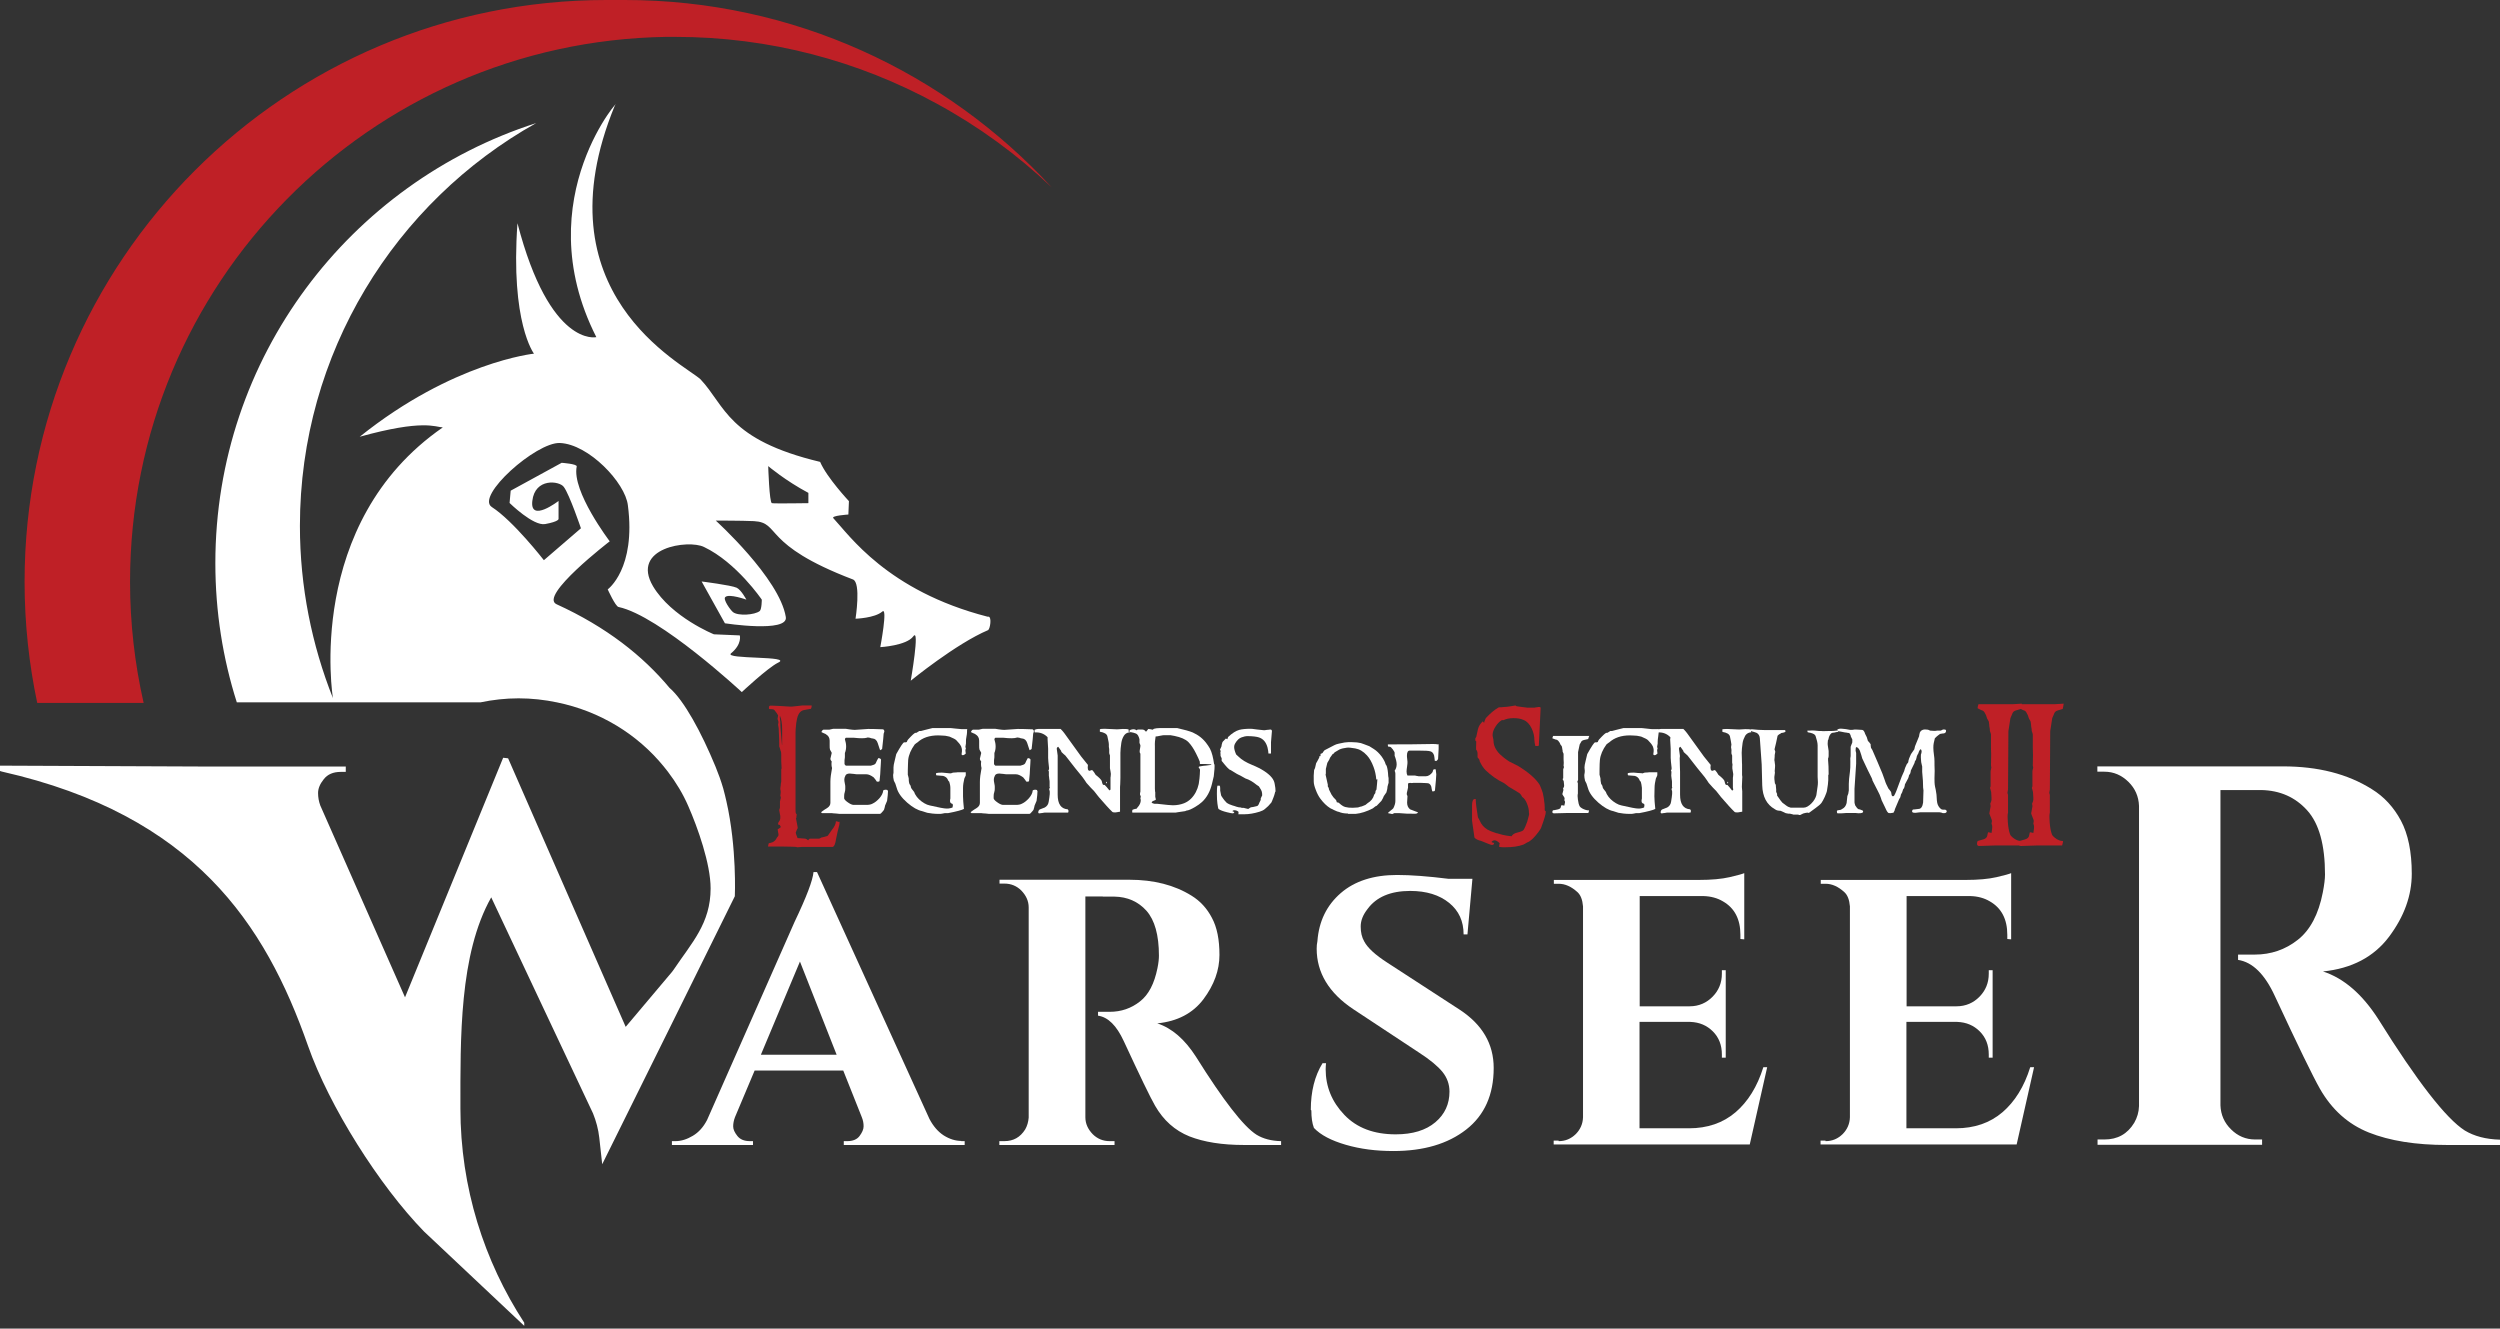 <?xml version="1.0" encoding="UTF-8"?> <svg xmlns="http://www.w3.org/2000/svg" width="350" height="186" viewBox="0 0 350 186" fill="none"><rect x="0" y="0" width="350" height="186" fill="#333333" stroke="none"/><g clip-path="url(#clip0_8_91)"><path d="M138.264 86.338C124.191 82.717 118.85 74.859 116.667 72.547C116.307 72.188 118.772 72.034 118.772 72.034L118.85 70.159C118.85 70.159 115.742 66.846 114.818 64.664C101.823 61.556 101.541 56.78 98.074 53.107C95.763 50.95 75.244 41.114 86.081 14.766C87.802 12.609 73.523 27.555 83.487 47.201C83.487 47.201 76.99 48.716 72.445 31.253C71.443 45.198 74.756 49.512 74.756 49.512C74.756 49.512 63.431 50.668 50.359 61.145C59.245 58.68 60.914 59.784 61.993 59.836C42.578 73.267 46.61 97.74 46.61 97.74C43.657 90.293 41.988 82.152 41.988 73.626C41.988 49.435 55.342 28.274 75.064 17.232C48.998 25.604 30.149 50.026 30.149 78.839C30.149 85.645 31.202 92.193 33.154 98.331H67.257C68.978 97.971 70.776 97.766 72.599 97.766C74.422 97.766 76.246 97.971 77.966 98.331C84.001 99.563 89.24 102.799 92.912 107.293C93.118 107.55 93.323 107.807 93.503 108.038C94.633 109.527 95.609 111.12 96.353 112.84C97.663 115.819 99.486 120.93 99.486 124.371C99.486 129.276 96.867 131.947 94.299 135.773C94.222 135.876 94.145 135.978 94.068 136.081L87.596 143.76L71.135 106.163L70.442 106.086L56.703 139.625L44.838 112.763C44.633 112.198 44.53 111.633 44.53 111.017C44.53 110.401 44.787 109.759 45.326 109.091C45.865 108.398 46.661 108.064 47.714 108.064H48.408V107.319H29.738L0 107.191V107.935C0 107.935 0.18 108.012 0.334 108.038C27.119 114.124 37.134 129.327 43.118 146.405C46.071 154.854 53.107 165.999 59.373 172.419L73.395 185.619V185.182C67.771 176.554 64.458 166.256 64.458 155.187C64.458 145.378 64.278 133.59 68.772 125.629L76.04 141.063L83.025 155.881C83.462 156.959 83.77 158.115 83.898 159.271L84.309 162.994L93.683 144.068L102.876 125.475C102.876 125.475 103.184 118.721 101.695 112.173C101.567 111.582 101.412 110.991 101.258 110.401C100.95 109.348 100.591 108.346 100.18 107.345C98.202 102.542 95.763 98.048 93.734 96.302C90.01 91.834 84.9 87.776 77.915 84.592C75.398 83.436 85.362 75.783 85.362 75.783C85.362 75.783 80.02 68.772 80.74 65.306C80.817 64.946 78.634 64.792 78.634 64.792L71.495 68.695L71.341 70.416C71.341 70.416 74.653 73.677 76.323 73.369C78.274 73.01 78.197 72.65 78.197 72.65V70.133C78.197 70.133 74.165 73.241 74.525 70.133C74.884 66.872 78.351 67.309 78.942 68.182C79.738 69.26 81.33 73.96 81.33 73.96L76.143 78.428C76.143 78.428 71.88 72.933 68.85 70.981C66.538 69.466 75.064 61.89 78.377 62.019C82.409 62.173 87.545 67.591 87.904 70.75C89.06 79.635 85.08 82.512 85.08 82.512C85.08 82.512 86.158 84.9 86.595 84.977C92.373 86.21 103.852 96.893 103.852 96.893C103.852 96.893 107.473 93.503 108.911 92.784C111.145 91.782 101.335 92.347 102.337 91.474C103.929 90.164 103.57 88.957 103.57 88.957L99.949 88.803C99.949 88.803 94.016 86.415 91.423 82.075C88.238 76.656 96.405 75.501 98.562 76.579C103.107 78.737 106.651 83.95 106.651 83.95C106.651 83.95 106.651 85.259 106.369 85.542C105.65 86.107 103.338 86.261 102.619 85.696C102.26 85.413 101.181 83.898 101.541 83.59C102.054 83.076 104.494 83.95 104.494 83.95C104.494 83.95 103.775 82.589 103.133 82.28C102.337 81.921 98.228 81.407 98.228 81.407L101.489 87.263C101.489 87.263 110.375 88.624 110.015 86.389C109.142 80.971 100.205 72.881 100.205 72.881C100.205 72.881 103.878 72.881 105.547 72.958C109.373 73.164 106.549 76.22 119.414 81.125C120.57 81.561 119.774 86.62 119.774 86.62C119.774 86.62 122.445 86.543 123.523 85.619C124.319 84.9 123.241 90.601 123.241 90.601C123.241 90.601 126.913 90.395 127.863 89.086C128.814 87.776 127.504 95.3 127.504 95.3C127.504 95.3 133.847 90.113 138.341 88.213C138.624 88.007 138.855 86.415 138.418 86.338H138.29H138.264ZM113.2 70.442C113.2 70.442 108.372 70.519 108.064 70.442C107.704 70.365 107.55 65.254 107.55 65.254C107.55 65.254 109.938 67.283 113.174 69.004V70.442H113.2Z" fill="white"></path><path d="M134.566 159.759H135.054V160.298H118.13V159.759H118.618C119.389 159.759 119.979 159.527 120.339 159.04C120.698 158.552 120.904 158.115 120.904 157.678C120.904 157.242 120.827 156.831 120.647 156.394L118.053 149.872H105.65L102.902 156.394C102.722 156.857 102.645 157.293 102.645 157.704C102.645 158.115 102.85 158.552 103.236 159.04C103.621 159.527 104.212 159.759 104.982 159.759H105.419V160.298H94.068V159.759H94.556C95.377 159.759 96.174 159.502 96.995 159.014C97.817 158.526 98.485 157.781 98.998 156.78L111.248 129.045C112.917 125.552 113.79 123.241 113.893 122.085H114.381L130.123 156.651C130.663 157.678 131.33 158.449 132.126 158.963C132.948 159.476 133.77 159.733 134.617 159.733H134.566V159.759ZM106.523 147.663H117.129L111.993 134.617L106.523 147.663Z" fill="white"></path><path d="M154.391 125.501H151.952V156.42C151.952 157.345 152.337 158.115 152.979 158.783C153.621 159.425 154.417 159.759 155.342 159.759H156.035V160.298H139.908V159.759H140.601C141.885 159.759 142.835 159.219 143.529 158.115C143.811 157.627 143.965 157.062 144.016 156.472V127.042C144.016 126.117 143.631 125.347 142.989 124.679C142.347 124.037 141.551 123.703 140.627 123.703H139.933V123.164H158.115C161.531 123.164 164.433 123.909 166.821 125.398C168.028 126.143 168.978 127.17 169.671 128.505C170.39 129.841 170.724 131.561 170.724 133.693C170.724 135.824 169.98 137.879 168.49 139.882C167.001 141.859 164.843 142.989 162.019 143.272C164.073 143.939 165.871 145.506 167.437 147.946C171.264 154.058 174.088 157.704 175.912 158.86C176.836 159.425 177.992 159.733 179.353 159.759V160.298H174.165C171.084 160.298 168.541 159.887 166.513 159.091C164.484 158.269 162.892 156.857 161.71 154.802C161.043 153.647 159.579 150.616 157.319 145.737C156.317 143.58 155.136 142.399 153.724 142.193V141.654H155.367C156.959 141.654 158.372 141.166 159.579 140.216C160.812 139.266 161.608 137.699 162.044 135.542C162.198 134.797 162.25 134.206 162.25 133.796C162.25 130.894 161.659 128.814 160.503 127.504C159.348 126.22 157.833 125.552 156.009 125.526H154.391V125.501Z" fill="white"></path><path d="M183.513 155.367C183.513 152.825 184.052 150.642 185.157 148.844H185.645C185.619 149.127 185.593 149.409 185.593 149.692C185.593 152.131 186.466 154.263 188.213 156.086C189.959 157.91 192.347 158.808 195.403 158.808C197.766 158.808 199.615 158.243 200.95 157.114C202.286 155.984 202.928 154.545 202.928 152.825C202.928 151.798 202.594 150.873 201.952 150.077C201.31 149.281 200.205 148.356 198.69 147.381L189.471 141.294C186.03 139.009 184.335 136.158 184.335 132.82C184.335 132.46 184.361 132.126 184.438 131.767C184.643 128.968 185.747 126.733 187.699 125.039C189.651 123.344 192.296 122.496 195.583 122.496C197.535 122.496 199.923 122.676 202.799 123.035H206.138L205.444 130.817H204.905C204.905 128.968 204.237 127.504 202.876 126.4C201.515 125.295 199.692 124.73 197.432 124.73C194.684 124.73 192.681 125.578 191.448 127.273C190.806 128.095 190.498 128.891 190.498 129.712C190.498 130.534 190.652 131.202 190.986 131.793C191.474 132.717 192.553 133.693 194.222 134.771L204.34 141.346C207.524 143.426 209.117 146.148 209.117 149.512C209.117 153.261 207.833 156.138 205.264 158.141C202.696 160.144 199.307 161.145 195.069 161.145C192.655 161.145 190.447 160.863 188.418 160.272C186.389 159.682 184.9 158.911 183.95 157.91C183.693 157.242 183.59 156.42 183.59 155.47L183.513 155.367Z" fill="white"></path><path d="M218.233 159.759C219.158 159.759 219.928 159.425 220.596 158.783C221.238 158.141 221.597 157.345 221.623 156.42V126.888C221.546 125.963 221.289 125.295 220.827 124.884C219.979 124.114 219.106 123.729 218.233 123.729H217.54V123.19H237.853C239.574 123.19 241.012 123.061 242.142 122.804C243.272 122.548 243.965 122.342 244.196 122.239V131.51L243.657 131.459V130.868C243.657 128.685 242.835 127.119 241.217 126.194C240.447 125.732 239.522 125.475 238.469 125.449H229.558V140.883H236.543C237.853 140.883 238.932 140.395 239.779 139.522C240.627 138.649 241.063 137.596 241.063 136.312V135.824H241.603V148.074H241.063V147.637C241.063 146.328 240.652 145.249 239.805 144.402C238.957 143.554 237.93 143.118 236.646 143.066H229.533V157.961H236.466C239.034 157.961 241.217 157.216 242.964 155.727C244.71 154.237 246.02 152.131 246.867 149.409H247.406L244.967 160.221H217.514V159.682H218.208V159.759H218.233Z" fill="white"></path><path d="M255.598 159.759C256.523 159.759 257.293 159.425 257.961 158.783C258.603 158.141 258.962 157.345 258.988 156.42V126.888C258.911 125.963 258.654 125.295 258.192 124.884C257.345 124.114 256.471 123.729 255.598 123.729H254.905V123.19H275.218C276.939 123.19 278.377 123.061 279.507 122.804C280.637 122.548 281.33 122.342 281.561 122.239V131.51L281.022 131.459V130.868C281.022 128.685 280.2 127.119 278.582 126.194C277.812 125.732 276.888 125.475 275.835 125.449H266.923V140.883H273.909C275.218 140.883 276.297 140.395 277.144 139.522C277.992 138.649 278.428 137.596 278.428 136.312V135.824H278.968V148.074H278.428V147.637C278.428 146.328 278.017 145.249 277.17 144.402C276.323 143.554 275.295 143.118 274.011 143.066H266.898V157.961H273.832C276.4 157.961 278.582 157.216 280.329 155.727C282.075 154.237 283.385 152.131 284.232 149.409H284.771L282.332 160.221H254.879V159.682H255.573V159.759H255.598Z" fill="white"></path><path d="M314.355 110.606H310.863V154.751C310.914 156.061 311.402 157.191 312.352 158.115C313.277 159.04 314.407 159.527 315.717 159.527H316.692V160.272H293.657V159.527H294.633C296.456 159.527 297.843 158.757 298.793 157.191C299.204 156.472 299.435 155.701 299.461 154.854V112.815C299.409 111.505 298.921 110.375 297.971 109.45C297.021 108.526 295.917 108.038 294.607 108.038H293.631V107.293H319.62C324.525 107.293 328.659 108.346 332.049 110.478C333.77 111.531 335.131 113.02 336.133 114.895C337.134 116.769 337.648 119.26 337.648 122.316C337.648 125.372 336.595 128.3 334.463 131.15C332.332 133.975 329.25 135.593 325.218 136.004C328.146 136.954 330.714 139.188 332.948 142.655C338.392 151.387 342.45 156.6 345.069 158.269C346.379 159.065 348.023 159.502 350 159.553V160.298H342.578C338.187 160.298 334.54 159.707 331.638 158.552C328.737 157.396 326.451 155.342 324.782 152.414C323.832 150.745 321.726 146.43 318.49 139.471C317.078 136.389 315.357 134.694 313.328 134.386V133.642H315.665C317.925 133.642 319.954 132.948 321.674 131.587C323.421 130.226 324.602 127.992 325.193 124.936C325.398 123.883 325.501 123.035 325.501 122.445C325.501 118.31 324.679 115.306 323.01 113.457C321.341 111.608 319.209 110.657 316.564 110.606H314.304H314.355Z" fill="white"></path><path d="M117.54 114.972C117.54 115.177 117.54 115.434 117.437 115.742C117.334 116.102 117.206 116.667 117.052 117.437C116.949 118.182 116.769 118.541 116.564 118.567H115.768C115.408 118.567 115.074 118.567 114.792 118.567C114.124 118.567 113.585 118.567 113.2 118.567C112.815 118.567 112.635 118.567 112.712 118.567C112.404 118.567 112.044 118.567 111.608 118.618C111.608 118.618 111.531 118.618 111.479 118.567C111.351 118.567 110.734 118.516 109.605 118.516H107.91C107.91 118.516 107.833 118.516 107.73 118.516C107.627 118.516 107.576 118.516 107.524 118.516C107.524 118.413 107.576 118.259 107.627 118.053C107.756 118.053 107.961 117.976 108.192 117.899C108.449 117.771 108.629 117.565 108.757 117.283C108.834 117.206 108.911 117.103 108.988 116.949C108.988 116.846 108.988 116.718 108.937 116.513C108.885 116.307 108.885 116.179 108.885 116.076C108.937 116.076 109.091 115.999 109.322 115.794C109.322 115.794 109.271 115.665 109.168 115.485C109.168 115.485 109.117 115.485 109.014 115.485C108.885 115.383 108.911 115.203 109.091 114.972C109.194 114.843 109.245 114.664 109.245 114.432C109.245 114.304 109.245 114.099 109.168 113.867C109.117 113.636 109.091 113.457 109.091 113.405C109.091 113.405 109.091 113.328 109.142 113.251C109.142 113.174 109.194 113.123 109.194 113.097V112.224C109.194 112.224 109.194 112.121 109.245 112.018C109.245 111.89 109.296 111.787 109.322 111.736C109.322 111.736 109.322 111.582 109.245 111.376C109.245 111.376 109.245 111.274 109.296 110.991C109.296 110.94 109.296 110.837 109.296 110.76C109.296 110.632 109.245 110.555 109.245 110.503C109.245 110.426 109.245 110.247 109.296 109.99C109.296 109.707 109.348 109.527 109.373 109.45C109.373 109.348 109.373 109.168 109.373 108.963C109.373 108.757 109.373 108.629 109.373 108.629V107.73C109.373 107.73 109.373 107.653 109.425 107.576L109.373 106.574V105.932C109.373 105.932 109.373 105.778 109.373 105.675C109.373 105.496 109.373 105.29 109.271 105.059C109.219 104.879 109.168 104.674 109.091 104.494V103.98C109.091 103.98 109.091 103.313 109.014 101.952C109.014 101.849 108.963 101.695 108.937 101.489C108.937 101.489 108.937 101.361 108.988 101.104C108.988 101.053 108.988 101.002 108.937 100.899C108.937 100.796 108.885 100.719 108.86 100.693C108.86 100.693 108.86 100.539 108.937 100.154C108.834 99.949 108.654 99.692 108.398 99.384C108.321 99.332 108.192 99.281 108.038 99.281C107.833 99.281 107.704 99.281 107.653 99.23C107.653 99.178 107.653 99.101 107.653 98.999C107.653 98.896 107.73 98.819 107.781 98.793C108.038 98.793 108.166 98.793 108.166 98.793C108.68 98.793 109.476 98.87 110.555 98.921C110.812 98.921 110.94 98.921 110.889 98.921C111.864 98.819 112.352 98.767 112.301 98.767H113.636C113.636 98.767 113.636 99.05 113.534 99.23C113.328 99.281 112.994 99.332 112.558 99.409C112.147 99.486 111.839 99.795 111.659 100.334C111.608 100.488 111.556 100.77 111.479 101.207C111.402 101.823 111.376 102.26 111.376 102.491V113.277C111.376 113.688 111.376 113.919 111.531 113.97C111.531 113.97 111.531 114.15 111.479 114.535H111.428C111.582 115.357 111.685 115.819 111.685 115.922C111.608 116.05 111.505 116.256 111.402 116.564C111.402 116.641 111.479 116.898 111.659 117.334C111.89 117.334 112.275 117.386 112.738 117.411C112.815 117.411 112.969 117.488 113.148 117.643C113.148 117.591 113.251 117.514 113.354 117.411C113.508 117.411 113.739 117.411 113.996 117.411C114.304 117.411 114.51 117.411 114.664 117.411C114.664 117.411 114.741 117.411 114.843 117.334C114.92 117.283 114.997 117.257 115.049 117.232C115.229 117.232 115.46 117.129 115.794 117.052C115.871 117.052 115.973 116.898 116.127 116.667L116.487 116.153C116.846 115.716 117.026 115.306 117.026 114.972C117.155 114.972 117.334 115.049 117.54 115.1H117.591L117.54 114.972ZM109.502 104.263V102.106C109.502 101.31 109.399 100.668 109.194 100.205C109.194 100.282 109.142 100.411 109.194 100.616L109.245 101.053C109.245 101.823 109.348 102.902 109.476 104.289L109.502 104.263Z" fill="#BF2026"></path><path d="M124.319 110.76C124.319 111.068 124.268 111.531 124.191 112.121C124.114 112.275 124.037 112.506 123.909 112.789C123.909 112.917 123.832 113.097 123.78 113.303C123.78 113.38 123.677 113.482 123.549 113.636C123.395 113.842 123.267 113.945 123.164 113.945H120.776C120.776 113.945 120.442 113.945 119.928 113.945C119.414 113.945 119.132 113.945 119.081 113.945H117.643C117.643 113.945 117.411 113.945 117.078 113.893C116.744 113.893 116.538 113.842 116.487 113.842H115.074L114.946 113.713C114.946 113.713 115.28 113.431 115.768 113.148C116.102 112.943 116.256 112.686 116.256 112.404V109.45C116.256 108.963 116.333 108.321 116.487 107.524C116.41 107.268 116.384 106.959 116.436 106.6C116.333 106.497 116.256 106.369 116.256 106.215C116.256 106.215 116.307 105.958 116.436 105.444C116.436 105.393 116.436 105.316 116.333 105.187C116.256 105.033 116.204 104.956 116.204 104.956C116.153 104.828 116.153 104.623 116.153 104.34V103.698C116.153 103.493 116.102 103.313 116.025 103.184C115.922 103.005 115.768 102.876 115.562 102.748C115.383 102.671 115.177 102.594 114.997 102.491C115.074 102.286 115.177 102.183 115.28 102.157C115.485 102.157 115.742 102.157 116.102 102.157C116.487 102.054 116.692 102.029 116.667 102.029H118.31C118.31 102.029 118.516 102.029 118.875 102.106C119.235 102.157 119.492 102.183 119.671 102.183C119.748 102.183 120.365 102.132 121.546 102.054C121.803 102.054 122.522 102.054 123.652 102.106C123.754 102.183 123.806 102.26 123.806 102.363C123.806 102.414 123.806 102.491 123.754 102.594C123.703 102.696 123.703 102.774 123.703 102.825C123.703 103.03 123.626 103.698 123.498 104.854C123.498 104.854 123.395 104.956 123.215 105.033C123.215 104.982 123.061 104.648 122.881 104.032C122.753 103.647 122.522 103.416 122.188 103.39C122.06 103.39 121.905 103.338 121.777 103.287C121.572 103.236 121.443 103.236 121.341 103.287C121.058 103.364 120.467 103.39 119.569 103.287C119.055 103.287 118.695 103.287 118.439 103.287C118.362 103.287 118.31 103.39 118.285 103.493C118.516 104.212 118.516 104.854 118.285 105.419C118.285 105.419 118.285 105.547 118.285 105.881C118.285 105.958 118.285 106.138 118.233 106.42C118.233 106.651 118.233 106.831 118.233 106.959C118.233 107.011 118.31 107.114 118.413 107.191H121.931C121.931 107.191 122.162 107.114 122.265 107.088C122.445 107.036 122.573 106.934 122.625 106.805C122.676 106.651 122.804 106.42 122.958 106.138C123.164 106.138 123.292 106.215 123.344 106.343C123.344 106.703 123.292 107.139 123.267 107.704C123.267 108.064 123.215 108.603 123.138 109.322C123.138 109.425 122.984 109.45 122.753 109.425C122.676 109.271 122.522 109.091 122.316 108.834C121.931 108.552 121.597 108.398 121.289 108.398H120.005C120.005 108.398 119.774 108.398 119.517 108.346C119.286 108.346 119.106 108.295 118.978 108.295C118.644 108.295 118.439 108.398 118.362 108.577C118.259 108.783 118.207 108.963 118.207 109.091C118.207 109.219 118.207 109.425 118.285 109.733C118.362 110.041 118.336 110.272 118.336 110.452C118.336 110.529 118.336 110.709 118.259 110.94C118.182 111.171 118.182 111.376 118.182 111.505C118.182 111.608 118.182 111.71 118.182 111.787C118.233 111.941 118.387 112.121 118.695 112.327C118.978 112.532 119.235 112.661 119.466 112.686C119.466 112.686 119.517 112.686 119.569 112.686C119.62 112.686 119.697 112.686 119.748 112.686H121.289C121.649 112.686 121.931 112.635 122.162 112.506C122.496 112.352 122.804 112.096 123.112 111.762C123.446 111.376 123.626 111.017 123.652 110.657C123.806 110.555 124.011 110.529 124.268 110.606V110.709L124.319 110.76Z" fill="white"></path><path d="M135.388 102.183V102.363C135.388 102.363 135.388 102.748 135.311 103.082C135.234 103.415 135.234 103.672 135.234 103.852V104.083C135.234 104.083 135.182 104.34 135.157 104.545C135.208 104.802 135.234 104.879 135.234 104.828C135.234 104.828 135.182 104.905 135.157 104.956C135.157 105.008 135.157 105.187 135.208 105.496C135.054 105.65 134.9 105.727 134.797 105.727C134.746 105.727 134.694 105.727 134.617 105.624C134.669 105.265 134.694 105.033 134.669 104.931C134.669 104.828 134.617 104.7 134.566 104.52C134.438 104.237 134.207 103.955 133.873 103.621C133.744 103.493 133.436 103.338 132.948 103.133C132.897 103.133 132.691 103.056 132.332 103.005C132.101 103.005 131.767 102.953 131.356 102.953C130.123 102.953 129.147 103.287 128.454 103.929C128.377 103.98 128.249 104.058 128.069 104.212C127.53 104.956 127.221 105.675 127.144 106.394C127.144 106.703 127.093 107.191 127.093 107.858V108.475C127.093 108.475 127.144 108.603 127.221 108.962C127.221 109.168 127.221 109.425 127.324 109.759C127.324 109.759 127.427 109.887 127.504 110.041C127.504 110.118 127.504 110.221 127.581 110.349C127.658 110.478 127.812 110.657 127.992 110.889C127.992 110.966 128.069 111.068 128.12 111.197C128.403 111.71 128.839 112.121 129.404 112.455C129.661 112.609 129.918 112.712 130.175 112.763C131.407 113.046 132.178 113.2 132.537 113.2C132.691 113.2 132.845 113.2 133.025 113.148C133.102 113.148 133.205 113.097 133.359 113.046L133.41 112.686C133.41 112.686 133.359 112.532 133.282 112.506C133.179 112.506 133.102 112.429 133.051 112.352C133 112.25 132.974 112.07 133.051 111.787V110.298C133.051 109.938 132.948 109.656 132.897 109.45C132.897 109.45 132.82 109.348 132.743 109.271C132.64 108.937 132.409 108.731 132.049 108.629C131.895 108.629 131.613 108.577 131.125 108.552C131.125 108.552 131.074 108.552 131.048 108.475V108.243C131.202 108.192 131.459 108.166 131.818 108.166C131.818 108.166 132.049 108.166 132.46 108.218C132.871 108.269 133.077 108.269 133.102 108.269C133.128 108.269 133.179 108.269 133.256 108.218C133.333 108.218 133.385 108.166 133.436 108.166C133.821 108.166 134.027 108.115 134.078 108.115C134.951 108.115 135.336 108.115 135.208 108.115V108.526C135.208 108.526 135.208 108.603 135.131 108.731C135.054 108.86 135.028 108.962 135.003 109.014C134.9 109.45 134.823 109.887 134.823 110.324C134.823 110.889 134.823 111.274 134.823 111.479C134.823 111.916 134.874 112.506 134.951 113.251C134.669 113.405 133.924 113.611 132.717 113.842H132.255C131.972 113.893 131.767 113.945 131.664 113.945C131.664 113.945 131.587 113.945 131.536 113.945C131.484 113.945 131.433 113.945 131.407 113.945C130.765 113.945 130.226 113.867 129.815 113.79C129.661 113.739 129.404 113.662 129.096 113.559C128.48 113.431 127.786 113.046 127.016 112.378C126.22 111.685 125.732 110.991 125.552 110.349C125.501 110.195 125.424 109.99 125.347 109.707C125.295 109.605 125.244 109.476 125.141 109.296C125.064 108.988 125.039 108.731 125.039 108.526C125.039 108.526 125.039 108.423 125.09 108.192C125.09 107.987 125.09 107.833 125.09 107.756C125.09 107.653 125.09 107.55 125.09 107.447C125.09 107.242 125.141 106.934 125.244 106.549C125.372 106.061 125.449 105.727 125.475 105.573C126.091 104.468 126.451 103.929 126.579 103.929H126.631C126.631 103.929 126.631 103.929 126.708 103.929C126.811 103.929 126.888 103.929 126.965 103.852C126.965 103.775 127.042 103.672 127.119 103.544C127.709 102.902 128.043 102.594 128.172 102.594H128.3C128.3 102.594 128.403 102.542 128.505 102.465C128.608 102.388 128.685 102.337 128.711 102.337C128.711 102.337 128.762 102.337 128.814 102.337C128.865 102.337 128.891 102.337 128.916 102.337C128.942 102.337 129.225 102.26 129.738 102.131C130.252 102.003 130.534 101.926 130.56 101.926H132.948C132.948 101.926 133.256 101.926 133.796 102.003C134.335 102.054 134.617 102.08 134.643 102.08H135.414V102.131L135.388 102.183Z" fill="white"></path><path d="M145.249 110.76C145.249 111.068 145.198 111.531 145.121 112.121C145.044 112.275 144.967 112.506 144.838 112.789C144.838 112.917 144.761 113.097 144.71 113.303C144.71 113.38 144.607 113.482 144.479 113.636C144.325 113.842 144.196 113.945 144.094 113.945H141.705C141.705 113.945 141.371 113.945 140.858 113.945C140.344 113.945 140.062 113.945 140.01 113.945H138.572C138.572 113.945 138.341 113.945 138.007 113.893C137.673 113.893 137.468 113.842 137.417 113.842H136.004L135.876 113.713C135.876 113.713 136.21 113.431 136.698 113.148C137.031 112.943 137.185 112.686 137.185 112.404V109.45C137.185 108.963 137.262 108.321 137.417 107.524C137.34 107.268 137.314 106.959 137.365 106.6C137.262 106.497 137.185 106.369 137.185 106.215C137.185 106.215 137.237 105.958 137.365 105.444C137.365 105.393 137.365 105.316 137.262 105.187C137.185 105.033 137.134 104.956 137.134 104.956C137.083 104.828 137.083 104.623 137.083 104.34V103.698C137.083 103.493 137.031 103.313 136.954 103.184C136.852 103.005 136.698 102.876 136.492 102.748C136.312 102.671 136.107 102.594 135.927 102.491C136.004 102.286 136.107 102.183 136.21 102.157C136.415 102.157 136.672 102.157 137.031 102.157C137.417 102.054 137.622 102.029 137.596 102.029H139.24C139.24 102.029 139.445 102.029 139.805 102.106C140.164 102.157 140.421 102.183 140.601 102.183C140.678 102.183 141.294 102.132 142.476 102.054C142.732 102.054 143.451 102.054 144.581 102.106C144.684 102.183 144.736 102.26 144.736 102.363C144.736 102.414 144.736 102.491 144.684 102.594C144.633 102.696 144.633 102.774 144.633 102.825C144.633 103.03 144.556 103.698 144.427 104.854C144.427 104.854 144.325 104.956 144.145 105.033C144.145 104.982 143.991 104.648 143.811 104.032C143.683 103.647 143.451 103.416 143.118 103.39C142.989 103.39 142.835 103.338 142.707 103.287C142.501 103.236 142.373 103.236 142.27 103.287C141.988 103.364 141.397 103.39 140.498 103.287C139.985 103.287 139.625 103.287 139.368 103.287C139.291 103.287 139.24 103.39 139.214 103.493C139.445 104.212 139.445 104.854 139.214 105.419C139.214 105.419 139.214 105.547 139.214 105.881C139.214 105.958 139.214 106.138 139.163 106.42C139.163 106.651 139.163 106.831 139.163 106.959C139.163 107.011 139.24 107.114 139.343 107.191H142.861C142.861 107.191 143.092 107.114 143.195 107.088C143.374 107.036 143.503 106.934 143.554 106.805C143.606 106.651 143.734 106.42 143.888 106.138C144.094 106.138 144.222 106.215 144.273 106.343C144.273 106.703 144.222 107.139 144.196 107.704C144.196 108.064 144.145 108.603 144.068 109.322C144.068 109.425 143.914 109.45 143.683 109.425C143.606 109.271 143.451 109.091 143.246 108.834C142.861 108.552 142.527 108.398 142.219 108.398H140.935C140.935 108.398 140.704 108.398 140.447 108.346C140.216 108.346 140.036 108.295 139.908 108.295C139.574 108.295 139.368 108.398 139.291 108.577C139.189 108.783 139.137 108.963 139.137 109.091C139.137 109.219 139.137 109.425 139.214 109.733C139.291 110.041 139.266 110.272 139.266 110.452C139.266 110.529 139.266 110.709 139.189 110.94C139.111 111.171 139.111 111.376 139.111 111.505C139.111 111.608 139.111 111.71 139.111 111.787C139.163 111.941 139.317 112.121 139.625 112.327C139.908 112.532 140.164 112.661 140.396 112.686C140.396 112.686 140.447 112.686 140.498 112.686C140.55 112.686 140.627 112.686 140.678 112.686H142.219C142.578 112.686 142.861 112.635 143.092 112.506C143.426 112.352 143.734 112.096 144.042 111.762C144.376 111.376 144.556 111.017 144.581 110.657C144.736 110.555 144.941 110.529 145.198 110.606V110.709L145.249 110.76Z" fill="white"></path><path d="M158.423 102.465C158.423 102.465 158.141 102.517 157.91 102.568C157.679 102.645 157.499 102.774 157.345 103.005C157.139 103.338 157.037 103.672 156.985 104.006C156.908 104.571 156.857 105.033 156.857 105.393C156.857 105.393 156.857 105.675 156.857 106.189C156.857 106.703 156.857 106.985 156.857 107.011V108.5C156.857 108.5 156.857 108.577 156.857 108.68C156.857 108.783 156.857 108.86 156.857 108.911C156.857 109.656 156.805 110.092 156.805 110.17C156.805 110.221 156.805 110.324 156.805 110.478C156.805 110.632 156.805 110.709 156.805 110.734V113.636C156.369 113.713 156.163 113.739 156.215 113.739C155.958 113.739 155.804 113.739 155.727 113.662C155.29 113.251 154.674 112.558 153.826 111.582C153.672 111.376 153.441 111.094 153.159 110.734C152.902 110.478 152.542 110.118 152.106 109.605C152.003 109.425 151.798 109.142 151.541 108.783C150.976 108.115 150.18 107.114 149.153 105.778C149.024 105.675 148.819 105.496 148.588 105.265C148.588 105.213 148.588 105.162 148.536 105.085C148.459 104.956 148.331 104.802 148.151 104.545C148.023 104.597 147.946 104.7 147.946 104.828C147.946 104.828 147.997 105.136 148.074 105.778V105.958C148.074 105.958 148.074 106.086 148.074 106.112C148.074 106.369 148.074 106.754 148.074 107.268C148.074 107.781 148.074 108.038 148.074 108.038V111.248C148.074 112.558 148.536 113.225 149.461 113.303C149.461 113.303 149.512 113.303 149.538 113.38C149.563 113.457 149.589 113.457 149.589 113.482C149.589 113.585 149.589 113.688 149.538 113.765H146.276C146.276 113.765 146.148 113.765 145.943 113.816C145.737 113.816 145.634 113.868 145.583 113.868H145.429L145.352 113.765C145.352 113.559 145.429 113.405 145.557 113.328C145.711 113.277 145.943 113.174 146.276 113.046C146.585 112.866 146.764 112.609 146.816 112.25C146.97 111.351 147.021 110.812 146.918 110.606C146.867 110.529 146.867 110.452 146.918 110.375L146.995 110.272L146.944 110.195V109.476C146.944 109.476 146.944 109.245 146.893 109.04C146.893 108.834 146.841 108.68 146.841 108.603C146.841 108.706 146.841 108.5 146.841 108.038C146.841 108.038 146.841 107.961 146.764 107.858L146.816 107.807C146.816 107.807 146.867 107.704 146.867 107.601V107.524C146.79 106.831 146.739 106.343 146.739 106.112V104.828C146.687 104.083 146.662 103.647 146.662 103.493C146.662 103.493 146.662 103.441 146.662 103.364C146.662 103.287 146.662 103.261 146.662 103.21C146.199 102.722 145.583 102.491 144.89 102.542L144.838 102.491V102.183C144.838 102.183 145.069 102.054 145.352 102.054C145.352 102.054 145.634 102.054 146.097 102.054C146.559 102.054 146.816 102.054 146.841 102.054C146.841 102.054 147.098 102.054 147.535 102.054C147.971 102.054 148.202 102.054 148.228 102.054H148.485C148.485 102.054 148.742 102.286 149.024 102.671C149.538 103.39 150.308 104.468 151.361 105.907C151.567 106.163 151.9 106.574 152.311 107.088C152.234 107.627 152.311 107.91 152.542 107.91C152.542 107.91 152.619 107.91 152.696 107.858C152.774 107.858 152.825 107.807 152.851 107.807C152.928 107.807 153.03 107.91 153.184 108.141C153.261 108.269 153.313 108.372 153.39 108.475C153.852 108.834 154.135 109.117 154.237 109.322C154.237 109.425 154.314 109.579 154.366 109.784C154.417 109.861 154.468 109.887 154.494 109.887C154.52 109.887 154.545 109.887 154.597 109.887H154.648C154.828 110.041 155.033 110.298 155.316 110.657C155.419 110.606 155.47 110.555 155.47 110.529C155.47 110.503 155.47 110.452 155.47 110.375C155.47 110.298 155.47 110.247 155.47 110.221V108.86C155.47 108.86 155.521 108.577 155.521 108.346C155.521 108.166 155.444 107.91 155.393 107.55V107.268C155.393 107.268 155.393 107.062 155.393 107.036C155.393 107.036 155.393 106.959 155.393 106.882C155.393 106.805 155.393 106.754 155.393 106.728V105.778C155.393 105.778 155.393 105.701 155.342 105.624C155.342 105.547 155.29 105.496 155.29 105.444V105.187C155.29 105.187 155.29 105.033 155.29 104.905C155.29 104.751 155.239 104.648 155.239 104.571C155.239 104.571 155.239 104.494 155.239 104.391C155.239 104.314 155.239 104.237 155.239 104.212C155.239 103.955 155.136 103.595 155.033 103.082C154.956 102.748 154.597 102.542 153.981 102.44C153.981 102.337 153.981 102.234 153.981 102.106C154.058 102.054 154.263 102.029 154.648 102.029L156.343 102.106C156.343 102.106 156.574 102.106 157.191 102.054C157.55 102.054 157.833 102.054 158.012 102.132V102.465H158.269H158.423ZM154.956 109.579L154.879 109.682L154.828 109.63L154.879 109.425C154.879 109.425 155.008 109.579 154.982 109.579H154.956Z" fill="white"></path><path d="M170.031 107.011C170.057 107.319 170.031 107.884 169.928 108.68C169.877 108.937 169.774 109.296 169.671 109.759C169.414 110.811 168.952 111.659 168.285 112.275C168.028 112.506 167.694 112.763 167.283 112.994C166.795 113.277 166.41 113.457 166.102 113.482C166.076 113.482 165.999 113.534 165.922 113.559C164.997 113.688 164.561 113.765 164.587 113.765H158.526C158.475 113.559 158.526 113.405 158.577 113.354C158.834 113.251 159.014 113.225 159.117 113.225C159.117 113.174 159.219 113.097 159.271 113.02C159.553 112.712 159.707 112.378 159.707 112.018C159.707 112.018 159.707 111.941 159.656 111.787C159.656 111.736 159.707 111.633 159.707 111.505C159.707 111.454 159.656 111.376 159.605 111.274C159.605 111.274 159.605 111.171 159.605 111.068C159.605 110.966 159.656 110.889 159.656 110.837V105.547C159.656 105.547 159.656 105.496 159.605 105.419C159.553 105.342 159.553 105.316 159.553 105.265C159.553 105.162 159.553 105.008 159.605 104.802C159.656 104.597 159.656 104.443 159.656 104.34C159.656 104.34 159.656 104.263 159.605 104.212C159.605 104.135 159.553 104.083 159.527 104.032C159.527 103.903 159.527 103.724 159.527 103.493C159.425 103.082 159.271 102.799 159.04 102.696C158.86 102.619 158.577 102.542 158.141 102.465V102.234C158.398 102.106 158.68 102.054 158.937 102.131C159.014 102.209 159.091 102.234 159.117 102.234C159.168 102.234 159.219 102.183 159.271 102.131H159.887C160.118 102.131 160.272 102.234 160.401 102.414H160.478C160.478 102.414 160.632 102.209 160.76 102.054C160.914 102.054 161.12 102.106 161.376 102.157C161.376 102.157 161.428 102.157 161.454 102.106C161.505 102.054 161.531 102.029 161.556 102.029C161.736 101.977 162.044 101.926 162.429 101.926H164.792C165.819 102.157 166.538 102.363 166.975 102.542C167.771 102.902 168.439 103.415 168.952 104.135C169.055 104.263 169.209 104.494 169.389 104.802C169.671 105.342 169.851 106.086 169.979 107.011H170.031ZM169.62 107.011C168.875 106.959 168.336 106.934 168.028 106.959C167.976 106.959 167.951 106.831 167.976 106.651C167.874 106.369 167.694 105.984 167.437 105.47C167.103 104.802 166.744 104.263 166.359 103.878C165.973 103.493 165.306 103.21 164.432 103.03C164.022 102.953 163.842 102.928 163.893 102.928H162.943C162.943 102.928 162.738 102.928 162.429 103.005C162.121 103.082 161.89 103.107 161.787 103.107C161.71 103.544 161.659 104.006 161.685 104.52V109.682C161.685 109.682 161.685 109.784 161.685 109.99V110.426C161.685 110.786 161.736 110.94 161.736 110.889V111.505C161.736 111.505 161.736 111.633 161.787 111.762C161.787 111.864 161.839 111.941 161.787 111.993C161.787 111.993 161.685 112.044 161.479 112.121C161.325 112.173 161.248 112.275 161.222 112.352C161.325 112.455 161.479 112.506 161.633 112.532H162.019C163.277 112.686 163.996 112.738 164.201 112.738C164.792 112.738 165.306 112.635 165.768 112.455C166.153 112.301 166.487 112.07 166.744 111.813C167.283 111.274 167.643 110.58 167.822 109.759C167.899 109.348 167.976 108.706 168.002 107.781C168.002 107.704 167.951 107.601 167.822 107.473C167.822 107.396 167.822 107.345 167.874 107.319C167.976 107.319 168.156 107.242 168.464 107.216C168.721 107.216 169.081 107.139 169.543 107.088C169.594 107.036 169.62 106.985 169.62 106.959V107.011Z" fill="white"></path><path d="M178.531 110.812C178.531 110.812 178.454 111.222 178.3 111.608C178.146 112.019 178.043 112.25 177.992 112.352C177.709 112.712 177.401 113.02 177.067 113.277C176.887 113.431 176.656 113.534 176.348 113.636C175.603 113.868 174.884 113.996 174.217 113.996H173.369C173.369 113.996 173.395 113.945 173.395 113.662C173.241 113.508 173.035 113.431 172.779 113.431C172.676 113.431 172.599 113.482 172.522 113.559C172.522 113.559 172.625 113.611 172.804 113.688C172.779 113.79 172.702 113.868 172.573 113.868C172.445 113.868 172.188 113.816 171.777 113.713C171.238 113.585 170.853 113.431 170.621 113.277C170.57 113.277 170.493 112.994 170.442 112.532C170.39 112.173 170.365 111.71 170.365 111.171C170.365 110.683 170.365 110.298 170.442 109.99C170.467 109.99 170.57 109.99 170.75 109.99C170.801 110.041 170.827 110.17 170.827 110.349V110.683C170.853 110.837 170.904 111.043 170.955 111.351C170.955 111.402 171.058 111.531 171.212 111.762C171.315 111.916 171.469 112.121 171.726 112.378C171.931 112.532 172.214 112.661 172.547 112.763C172.727 112.815 172.933 112.866 173.112 112.943C173.344 113.02 173.549 113.046 173.703 113.046C173.754 113.046 173.806 113.097 173.832 113.097H174.037C174.037 113.097 174.191 113.097 174.396 113.174C174.602 113.225 174.705 113.251 174.73 113.251C174.756 113.251 174.807 113.251 174.91 113.148C175.013 113.071 175.09 113.046 175.141 113.02C175.321 113.02 175.578 112.943 175.912 112.866C176.091 112.866 176.22 112.661 176.323 112.352C176.374 112.275 176.425 112.147 176.502 111.993V111.787C176.502 111.787 176.554 111.659 176.605 111.556C176.656 111.454 176.708 111.376 176.708 111.351C176.708 111.12 176.682 110.914 176.631 110.76C176.605 110.657 176.477 110.452 176.245 110.092C176.168 110.041 176.066 109.964 175.937 109.887C175.398 109.45 174.884 109.142 174.371 108.988C174.242 108.911 174.037 108.808 173.78 108.654C173.472 108.526 172.958 108.243 172.291 107.807C172.239 107.807 172.162 107.756 172.085 107.704C171.905 107.55 171.7 107.345 171.495 107.088C171.212 106.728 171.058 106.549 171.032 106.523V106.138C171.032 106.138 170.93 105.984 170.878 105.829C170.878 105.701 170.878 105.521 170.853 105.29C170.878 105.239 170.904 105.187 170.904 105.162C170.827 105.008 170.801 104.931 170.801 104.931C170.801 104.931 170.878 104.802 171.007 104.494C171.007 104.366 171.058 104.16 171.135 103.929C171.135 103.878 171.315 103.698 171.623 103.39L171.828 103.493C171.828 103.493 171.88 103.313 171.931 103.184C172.496 102.645 173.035 102.311 173.498 102.183C173.883 102.08 174.422 102.029 175.064 102.029C175.09 102.029 175.398 102.029 176.014 102.132C176.605 102.209 176.913 102.234 176.965 102.234C176.965 102.234 177.119 102.234 177.375 102.183C177.632 102.183 177.761 102.132 177.812 102.132C177.992 102.132 178.069 102.209 178.069 102.363L177.94 103.903V105.496C177.94 105.496 177.915 105.496 177.889 105.496C177.863 105.496 177.812 105.496 177.786 105.496H177.581C177.581 105.29 177.529 105.008 177.452 104.648C177.247 103.903 176.862 103.441 176.245 103.236C175.937 103.133 175.372 103.056 174.576 103.056C174.422 103.056 174.165 103.107 173.806 103.236C173.498 103.338 173.189 103.621 172.933 104.058C172.83 104.212 172.779 104.391 172.779 104.571C172.779 104.854 172.881 105.213 173.061 105.624C173.138 105.701 173.241 105.804 173.395 105.932C173.831 106.369 174.474 106.754 175.295 107.088C176.631 107.627 177.555 108.243 178.069 108.885C178.249 109.117 178.403 109.399 178.454 109.733C178.531 110.118 178.582 110.503 178.582 110.889L178.531 110.786V110.812Z" fill="white"></path><path d="M194.402 108.937V109.605C194.402 109.605 194.299 109.913 194.248 110.144C194.248 110.401 194.171 110.657 194.094 110.94C194.016 111.043 193.888 111.222 193.734 111.454C193.683 111.608 193.58 111.839 193.4 112.121C193.246 112.275 193.015 112.506 192.732 112.815C192.681 112.815 192.63 112.866 192.553 112.892C192.476 112.943 192.373 113.046 192.193 113.174C191.346 113.611 190.55 113.867 189.779 113.945H188.752L188.701 113.893C188.136 113.893 187.725 113.79 187.442 113.662C187.365 113.662 187.262 113.611 187.16 113.585C186.954 113.508 186.646 113.354 186.235 113.148C185.747 112.84 185.285 112.404 184.849 111.813C184.617 111.505 184.386 111.068 184.207 110.58C184.027 110.118 183.924 109.733 183.924 109.399C183.898 108.86 183.924 108.32 183.975 107.807C184.001 107.73 184.052 107.653 184.104 107.524C184.129 107.37 184.181 107.139 184.258 106.857C184.361 106.677 184.515 106.42 184.694 106.061C184.694 106.009 184.72 105.932 184.72 105.855H184.874V105.547C184.874 105.547 185.028 105.496 185.157 105.419C185.208 105.316 185.285 105.187 185.439 105.033C185.747 104.879 186.21 104.622 186.826 104.314C186.98 104.237 187.185 104.16 187.442 104.109C188.084 103.955 188.495 103.903 188.726 103.903H189.317C189.779 103.903 190.19 103.955 190.524 104.032C190.704 104.083 191.089 104.237 191.705 104.468C191.834 104.545 192.039 104.674 192.322 104.854C192.732 105.11 193.092 105.47 193.426 105.907C193.708 106.317 193.914 106.677 193.991 107.011C194.042 107.062 194.093 107.139 194.145 107.268C194.248 107.576 194.325 108.038 194.35 108.654C194.35 108.654 194.35 108.731 194.376 108.808C194.402 108.885 194.402 108.937 194.402 108.988V108.937ZM192.681 109.142C192.63 108.5 192.501 107.91 192.296 107.37C192.039 106.677 191.731 106.138 191.371 105.752C190.858 105.187 190.318 104.879 189.728 104.777C189.163 104.674 188.778 104.648 188.572 104.674C188.161 104.725 187.802 104.802 187.519 104.931C187.494 104.931 187.262 105.085 186.826 105.342C186.826 105.393 186.749 105.444 186.697 105.521C186.646 105.521 186.62 105.521 186.569 105.573C186.466 105.701 186.338 105.881 186.184 106.112C186.184 106.163 186.133 106.266 186.081 106.369C186.004 106.497 185.927 106.626 185.824 106.805C185.773 106.985 185.696 107.293 185.619 107.653V108.295C185.619 108.295 185.619 108.346 185.593 108.398C185.593 108.449 185.568 108.475 185.593 108.5C185.67 108.834 185.773 109.296 185.901 109.887C185.901 109.938 185.901 109.99 185.876 110.041C185.901 110.118 185.953 110.221 186.03 110.324C186.03 110.401 186.03 110.478 186.081 110.58C186.287 111.017 186.415 111.222 186.415 111.248C186.569 111.505 186.775 111.762 187.057 112.018C187.057 112.018 187.083 112.121 187.16 112.327C187.16 112.327 187.262 112.327 187.417 112.378C187.673 112.609 187.853 112.763 188.007 112.84C188.392 113.071 189.086 113.148 190.087 113.046C190.164 113.046 190.267 112.994 190.421 112.943C190.601 112.943 190.832 112.815 191.166 112.686C191.243 112.609 191.346 112.532 191.448 112.455C191.962 112.147 192.27 111.736 192.373 111.274C192.424 111.222 192.476 111.12 192.553 111.017C192.553 110.914 192.553 110.812 192.604 110.683C192.63 110.683 192.655 110.606 192.707 110.529C192.707 110.401 192.732 110.144 192.784 109.759C192.809 109.45 192.835 109.219 192.835 109.091L192.681 109.142Z" fill="white"></path><path d="M201.387 104.16C201.438 104.391 201.412 105.085 201.335 106.215C201.335 106.292 201.258 106.394 201.13 106.523H200.873C200.847 106.163 200.796 105.907 200.77 105.752C200.668 105.444 200.514 105.265 200.257 105.187C200.026 105.11 199.486 105.085 198.69 105.085H197.355C197.098 105.085 196.97 105.316 196.97 105.829C196.97 105.778 196.97 106.035 197.047 106.651C197.047 106.78 197.047 106.985 196.995 107.293C196.944 107.627 196.918 107.858 196.918 108.012C196.918 108.243 196.97 108.449 197.047 108.577H198.074C198.074 108.577 198.177 108.577 198.331 108.629C198.485 108.629 198.562 108.68 198.613 108.68H199.589C199.949 108.68 200.283 108.475 200.565 108.089C200.565 108.012 200.616 107.91 200.668 107.756C200.719 107.704 200.847 107.678 201.002 107.704C201.002 107.858 201.053 108.089 201.079 108.398C201.079 108.757 201.002 109.502 200.899 110.606C200.899 110.76 200.745 110.812 200.514 110.786C200.462 110.58 200.411 110.375 200.385 110.144C200.308 109.887 200.154 109.707 199.949 109.656C199.82 109.656 199.512 109.605 198.998 109.605H197.843C197.843 109.605 197.663 109.656 197.483 109.605C197.304 109.605 197.175 109.605 197.124 109.733V110.272C197.124 110.272 197.072 110.478 197.021 110.734C196.97 110.914 196.944 111.068 196.944 111.197C196.97 111.274 197.021 111.351 197.047 111.479C197.047 111.582 197.047 111.71 197.021 111.916C196.995 112.121 196.995 112.25 196.995 112.352C196.995 112.763 197.124 113.071 197.406 113.303C197.406 113.303 197.791 113.457 198.536 113.739C198.434 113.867 198.305 113.919 198.151 113.919C198.459 113.919 198.305 113.919 197.714 113.919C197.252 113.919 196.662 113.919 195.943 113.842H195.198C195.198 113.842 195.044 113.919 194.915 113.97C194.915 113.97 194.736 113.919 194.325 113.842C194.35 113.739 194.479 113.636 194.684 113.482C194.89 113.328 195.018 113.225 195.069 113.148C195.249 112.789 195.352 112.455 195.352 112.147V108.295C195.352 108.141 195.3 108.012 195.249 107.91C195.429 107.653 195.532 107.345 195.532 107.011C195.532 106.677 195.429 106.266 195.249 105.804V105.444C195.249 105.444 195.249 105.29 195.198 105.239C195.095 105.033 194.941 104.828 194.736 104.622C194.684 104.571 194.556 104.52 194.35 104.52C194.299 104.468 194.299 104.366 194.299 104.212H195.352C196.482 104.212 198.228 104.212 200.565 104.16C200.796 104.16 201.104 104.16 201.489 104.237L201.387 104.16Z" fill="white"></path><path d="M216.41 113.662C216.41 113.996 216.179 114.741 215.742 115.922C215.717 115.999 215.588 116.204 215.357 116.513C214.766 117.309 214.253 117.797 213.79 117.951C213.688 118.028 213.508 118.105 213.303 118.233C212.635 118.49 211.762 118.618 210.709 118.618C210.401 118.618 210.144 118.618 209.887 118.567C209.887 118.439 209.887 118.259 209.964 118.053C209.682 117.797 209.45 117.643 209.245 117.643C209.091 117.643 208.937 117.72 208.808 117.874C208.937 117.976 209.065 118.002 209.168 118.002C209.168 118.13 209.142 118.208 209.04 118.259C208.937 118.31 208.834 118.31 208.706 118.259C208.654 118.259 208.166 118.053 207.268 117.694C207.139 117.694 207.011 117.617 206.857 117.565C206.677 117.488 206.523 117.386 206.42 117.257L206.317 116.513C206.266 116.179 206.189 115.665 206.086 114.895V112.789C206.086 112.173 206.215 111.864 206.472 111.864C206.523 111.864 206.574 111.864 206.6 111.864C206.6 112.429 206.728 113.277 206.908 114.407C206.959 114.51 207.062 114.689 207.165 114.895C207.37 115.408 207.73 115.819 208.218 116.127C208.475 116.281 208.885 116.461 209.476 116.641C209.605 116.641 209.887 116.769 210.349 116.872C210.657 116.949 211.094 117.026 211.608 117.078C211.762 116.846 211.993 116.667 212.327 116.59C212.763 116.487 213.046 116.384 213.2 116.281C213.303 116.204 213.405 116.05 213.534 115.742C213.636 115.511 213.713 115.254 213.816 115.023C213.868 114.818 213.97 114.484 214.073 114.047C214.073 113.97 214.073 113.867 214.047 113.713C214.047 113.354 213.97 112.969 213.79 112.532C213.611 112.07 213.38 111.736 213.097 111.556C213.046 111.428 212.943 111.274 212.789 111.094C212.429 110.863 211.916 110.529 211.222 110.144C211.068 110.015 210.863 109.836 210.555 109.63C209.579 109.168 208.731 108.552 207.987 107.833C207.704 107.55 207.422 107.139 207.165 106.6C207.165 106.549 207.139 106.446 207.088 106.317C207.062 106.24 206.985 106.189 206.908 106.112C206.908 106.112 206.908 106.061 206.857 106.009V105.47C206.857 105.239 206.754 105.059 206.651 104.931C206.651 104.674 206.651 104.314 206.677 103.801C206.651 103.801 206.6 103.724 206.549 103.672V103.364C206.549 103.364 206.626 103.261 206.677 103.159C206.677 103.159 206.754 102.799 206.908 102.106C207.011 101.669 207.242 101.31 207.601 100.976C207.627 101.027 207.679 101.104 207.781 101.207C207.781 101.053 207.884 100.822 208.012 100.539C208.603 99.897 209.194 99.384 209.836 99.024C210.015 99.024 210.298 99.024 210.632 98.973C210.991 98.973 211.505 98.87 212.173 98.767C212.173 98.767 212.25 98.819 212.301 98.87C212.661 98.921 213.174 98.999 213.868 99.076H214.766C215.254 98.999 215.46 98.973 215.383 98.973C215.511 98.973 215.614 98.973 215.691 99.076C215.691 99.076 215.614 100.847 215.434 104.391C215.331 104.443 215.177 104.468 214.946 104.443C214.869 104.083 214.818 103.826 214.818 103.647C214.818 103.082 214.689 102.517 214.432 101.977C214.15 101.387 213.765 100.976 213.303 100.796C212.917 100.616 212.455 100.539 211.89 100.539C211.325 100.539 210.837 100.642 210.503 100.822C210.452 100.822 210.349 100.822 210.247 100.822C209.913 101.027 209.63 101.31 209.373 101.721C209.091 102.157 208.963 102.542 208.963 102.876C208.963 102.928 208.963 103.056 209.014 103.261C209.065 103.467 209.091 103.595 209.091 103.698C209.091 104.34 209.373 104.956 209.964 105.573C210.221 105.829 210.657 106.189 211.274 106.6C211.556 106.728 211.967 106.934 212.506 107.216C213.97 108.115 214.997 108.988 215.562 109.887C215.614 110.015 215.717 110.247 215.845 110.58C215.948 110.812 216.05 111.197 216.127 111.71C216.23 112.327 216.281 112.917 216.256 113.431L216.41 113.611V113.662Z" fill="#BF2026"></path><path d="M222.47 103.082C222.47 103.082 222.393 103.313 222.342 103.467L221.777 103.595C221.546 103.647 221.392 103.749 221.341 103.903C221.289 103.98 221.238 104.083 221.161 104.212C221.161 104.263 221.058 104.623 220.93 105.29V109.194C220.853 109.348 220.827 109.45 220.827 109.45L220.904 109.656V111.094C220.853 111.299 220.853 111.556 220.904 111.916C220.955 112.327 221.032 112.661 221.161 112.892C221.212 112.969 221.315 113.071 221.495 113.174C221.828 113.354 222.137 113.457 222.47 113.457C222.47 113.534 222.419 113.662 222.368 113.816H219.543L217.591 113.867C217.411 113.867 217.334 113.816 217.334 113.688C217.334 113.534 217.386 113.457 217.463 113.431C217.668 113.431 217.848 113.354 218.053 113.328C218.285 113.277 218.439 113.2 218.49 113.071C218.49 112.994 218.541 112.892 218.593 112.738C218.67 112.738 218.824 112.738 219.004 112.789C219.055 112.532 219.106 112.378 219.106 112.301C219.106 112.224 219.081 112.147 219.004 112.018C219.055 111.89 219.055 111.787 219.029 111.71C219.029 111.659 218.952 111.531 218.85 111.402C218.772 111.274 218.721 111.197 218.721 111.171C218.721 111.222 218.772 111.017 218.875 110.606C218.875 110.555 218.875 110.478 218.824 110.401C218.927 110.221 218.978 110.118 218.978 110.041C218.978 110.041 218.978 109.836 218.927 109.425C218.927 109.425 218.927 109.322 218.85 109.245C218.798 109.168 218.772 109.117 218.772 109.091C218.772 109.091 218.772 109.014 218.85 108.963V107.73C218.85 107.73 218.85 107.653 218.901 107.55C218.952 107.447 218.952 107.396 218.952 107.37C218.952 107.37 218.952 107.37 218.927 107.293C218.927 107.293 218.901 107.242 218.901 107.216C218.901 107.216 218.901 107.114 218.927 106.805C218.927 106.754 218.927 106.574 218.901 106.292V105.547C218.901 105.547 218.85 105.367 218.772 105.239C218.772 105.162 218.772 105.033 218.721 104.854C218.721 104.777 218.695 104.648 218.644 104.468C218.593 104.417 218.541 104.34 218.464 104.237C218.464 104.186 218.387 104.083 218.336 103.955C218.207 103.749 218.105 103.647 217.976 103.57C217.822 103.57 217.617 103.467 217.334 103.364C217.334 103.287 217.386 103.159 217.437 103.03H222.522L222.47 103.082Z" fill="white"></path><path d="M232.229 102.183V102.363C232.229 102.363 232.203 102.748 232.152 103.082C232.101 103.415 232.075 103.672 232.075 103.852V104.083C232.075 104.083 232.024 104.34 231.998 104.545C232.049 104.802 232.075 104.879 232.075 104.828C232.075 104.828 232.024 104.905 231.998 104.956C231.998 105.008 231.998 105.187 232.049 105.496C231.895 105.65 231.767 105.727 231.638 105.727C231.587 105.727 231.536 105.727 231.459 105.624C231.51 105.265 231.536 105.033 231.51 104.931C231.51 104.828 231.459 104.7 231.407 104.52C231.279 104.237 231.048 103.955 230.714 103.621C230.585 103.493 230.277 103.338 229.789 103.133C229.738 103.133 229.533 103.056 229.173 103.005C228.942 103.005 228.634 102.953 228.197 102.953C226.965 102.953 226.014 103.287 225.295 103.929C225.218 103.98 225.09 104.058 224.91 104.212C224.371 104.956 224.063 105.675 223.986 106.394C223.96 106.703 223.934 107.191 223.934 107.858V108.475C223.934 108.475 223.986 108.603 224.063 108.962C224.063 109.168 224.088 109.425 224.165 109.759C224.191 109.759 224.268 109.887 224.345 110.041C224.345 110.118 224.371 110.221 224.422 110.349C224.499 110.478 224.653 110.657 224.833 110.889C224.833 110.966 224.91 111.068 224.961 111.197C225.244 111.71 225.68 112.121 226.245 112.455C226.502 112.609 226.759 112.712 227.016 112.763C228.249 113.046 229.019 113.2 229.378 113.2C229.533 113.2 229.687 113.2 229.841 113.148C229.918 113.148 230.02 113.097 230.175 113.046L230.226 112.686C230.226 112.686 230.175 112.532 230.098 112.506C229.995 112.506 229.918 112.429 229.866 112.352C229.815 112.25 229.789 112.07 229.866 111.787V110.298C229.841 109.938 229.764 109.656 229.712 109.45C229.687 109.45 229.635 109.348 229.558 109.271C229.456 108.937 229.224 108.731 228.891 108.629C228.736 108.629 228.454 108.577 227.966 108.552C227.966 108.552 227.915 108.552 227.889 108.475V108.243C228.043 108.192 228.3 108.166 228.659 108.166C228.659 108.166 228.891 108.166 229.301 108.218C229.712 108.218 229.918 108.269 229.943 108.269C229.969 108.269 230.02 108.269 230.098 108.218C230.175 108.218 230.226 108.166 230.252 108.166C230.637 108.166 230.842 108.115 230.894 108.115C231.767 108.115 232.152 108.115 232.024 108.115V108.526C232.024 108.526 231.998 108.603 231.947 108.731C231.869 108.86 231.844 108.962 231.818 109.014C231.715 109.45 231.638 109.887 231.638 110.324C231.638 110.889 231.613 111.274 231.613 111.479C231.613 111.916 231.664 112.506 231.741 113.251C231.459 113.405 230.714 113.611 229.481 113.842H229.019C228.736 113.893 228.557 113.945 228.428 113.945C228.403 113.945 228.351 113.945 228.3 113.945C228.249 113.945 228.197 113.945 228.171 113.945C227.529 113.945 226.99 113.867 226.579 113.79C226.425 113.739 226.168 113.662 225.86 113.559C225.244 113.431 224.551 113.046 223.78 112.378C222.984 111.685 222.496 110.991 222.316 110.349C222.265 110.195 222.188 109.99 222.111 109.707C222.06 109.605 222.008 109.476 221.905 109.296C221.828 108.988 221.803 108.731 221.803 108.526C221.803 108.526 221.803 108.423 221.854 108.192C221.88 107.987 221.88 107.833 221.854 107.756C221.854 107.653 221.828 107.55 221.828 107.447C221.828 107.242 221.88 106.934 221.982 106.549C222.111 106.061 222.188 105.727 222.214 105.573C222.83 104.468 223.189 103.929 223.318 103.929H223.369C223.369 103.929 223.395 103.929 223.446 103.929C223.549 103.929 223.626 103.929 223.703 103.852C223.703 103.775 223.78 103.672 223.857 103.544C224.448 102.902 224.782 102.594 224.91 102.594H225.038C225.038 102.594 225.141 102.542 225.244 102.465C225.347 102.388 225.424 102.337 225.449 102.337C225.449 102.337 225.501 102.337 225.552 102.337C225.603 102.337 225.629 102.337 225.655 102.337C225.68 102.337 225.963 102.26 226.477 102.131C226.99 102.003 227.273 101.926 227.298 101.926H229.687C229.687 101.926 229.995 101.926 230.534 102.003C231.073 102.08 231.356 102.08 231.382 102.08H232.152L232.229 102.131V102.183Z" fill="white"></path><path d="M245.403 102.465C245.403 102.465 245.121 102.517 244.89 102.568C244.659 102.645 244.479 102.773 244.325 103.005C244.145 103.338 244.016 103.672 243.965 104.006C243.888 104.571 243.837 105.033 243.837 105.393C243.837 105.393 243.837 105.675 243.862 106.189C243.862 106.703 243.888 106.985 243.888 107.011V108.5C243.888 108.5 243.888 108.577 243.914 108.68C243.914 108.783 243.939 108.86 243.914 108.911C243.888 109.656 243.862 110.092 243.862 110.169C243.862 110.221 243.862 110.324 243.888 110.478C243.888 110.632 243.914 110.709 243.914 110.734V113.636C243.477 113.713 243.272 113.739 243.323 113.739C243.066 113.739 242.912 113.739 242.835 113.662C242.399 113.251 241.782 112.558 240.935 111.582C240.781 111.376 240.55 111.094 240.267 110.734C240.01 110.478 239.651 110.118 239.214 109.605C239.112 109.425 238.906 109.142 238.649 108.783C238.084 108.115 237.288 107.114 236.261 105.778C236.133 105.675 235.953 105.496 235.696 105.265C235.696 105.213 235.696 105.162 235.645 105.085C235.568 104.956 235.439 104.802 235.259 104.545C235.131 104.597 235.054 104.7 235.054 104.828C235.054 104.828 235.105 105.136 235.182 105.778V105.958C235.182 105.958 235.157 106.086 235.157 106.112C235.157 106.369 235.157 106.754 235.182 107.268C235.208 107.781 235.208 108.038 235.208 108.038V111.248C235.208 112.558 235.67 113.225 236.595 113.303C236.595 113.303 236.646 113.303 236.672 113.38C236.698 113.431 236.723 113.457 236.723 113.482C236.723 113.585 236.723 113.688 236.672 113.765H233.41C233.41 113.765 233.282 113.765 233.077 113.816C232.871 113.816 232.768 113.867 232.717 113.867H232.563L232.486 113.765C232.486 113.559 232.563 113.405 232.691 113.328C232.845 113.277 233.102 113.174 233.41 113.046C233.719 112.866 233.898 112.609 233.95 112.25C234.104 111.351 234.155 110.812 234.052 110.606C234.001 110.529 234.001 110.452 234.052 110.375L234.129 110.272L234.078 110.195V109.476C234.078 109.476 234.078 109.245 234.027 109.04C234.001 108.834 233.975 108.68 233.975 108.603C233.975 108.706 233.975 108.5 234.001 108.038C234.001 108.038 233.975 107.961 233.924 107.858L233.975 107.807C233.975 107.807 234.027 107.704 234.027 107.601V107.524C233.95 106.831 233.898 106.343 233.898 106.112V104.828C233.847 104.083 233.821 103.647 233.821 103.493C233.821 103.493 233.821 103.441 233.847 103.364C233.847 103.313 233.873 103.261 233.847 103.21C233.385 102.722 232.768 102.491 232.075 102.542L232.024 102.491V102.183C232.024 102.183 232.255 102.054 232.537 102.054C232.563 102.054 232.82 102.054 233.282 102.054C233.744 102.054 234.001 102.054 234.027 102.054C234.027 102.054 234.284 102.054 234.72 102.054C235.157 102.054 235.388 102.054 235.414 102.054H235.67C235.67 102.054 235.927 102.286 236.21 102.671C236.723 103.39 237.494 104.468 238.547 105.907C238.752 106.163 239.086 106.574 239.497 107.088C239.42 107.627 239.497 107.91 239.728 107.91C239.728 107.91 239.805 107.91 239.882 107.858C239.959 107.858 240.01 107.807 240.036 107.807C240.113 107.807 240.216 107.91 240.37 108.141C240.447 108.269 240.498 108.372 240.575 108.475C241.038 108.834 241.32 109.117 241.423 109.322C241.423 109.425 241.5 109.579 241.551 109.784C241.603 109.861 241.654 109.887 241.68 109.887C241.705 109.887 241.731 109.887 241.782 109.887C241.808 109.887 241.834 109.887 241.834 109.887C242.013 110.067 242.219 110.324 242.501 110.683C242.604 110.632 242.655 110.58 242.655 110.555C242.655 110.529 242.655 110.478 242.63 110.401C242.63 110.324 242.604 110.272 242.604 110.247V108.885C242.604 108.885 242.655 108.603 242.655 108.372C242.63 108.192 242.578 107.935 242.527 107.576V107.293C242.527 107.293 242.553 107.088 242.553 107.062C242.553 107.062 242.553 106.985 242.527 106.908C242.527 106.831 242.501 106.78 242.501 106.754V105.804C242.501 105.804 242.501 105.727 242.45 105.65C242.424 105.573 242.399 105.521 242.399 105.47V105.213C242.399 105.213 242.424 105.059 242.399 104.931C242.373 104.802 242.347 104.674 242.347 104.597C242.347 104.597 242.347 104.52 242.373 104.417C242.373 104.34 242.399 104.263 242.399 104.237C242.373 103.98 242.296 103.621 242.193 103.107C242.116 102.773 241.757 102.568 241.14 102.465C241.14 102.363 241.14 102.26 241.115 102.131C241.192 102.08 241.397 102.054 241.782 102.054L243.477 102.131C243.477 102.131 243.708 102.131 244.325 102.08C244.684 102.08 244.967 102.08 245.146 102.157V102.491H245.403V102.465ZM241.936 109.579L241.859 109.682L241.808 109.63L241.859 109.425C241.859 109.425 241.988 109.579 241.962 109.579H241.936Z" fill="white"></path><path d="M257.422 102.106C257.422 102.337 257.37 102.465 257.293 102.465C257.165 102.465 257.011 102.517 256.78 102.568C256.677 102.568 256.549 102.568 256.369 102.671C256.163 102.876 256.035 103.133 255.984 103.493C255.984 103.493 255.932 103.57 255.907 103.647C255.881 104.006 255.855 104.212 255.881 104.289C255.958 104.854 256.009 105.136 256.009 105.136V105.855C256.009 105.855 256.009 105.932 255.984 106.009C255.984 106.086 255.958 106.138 255.932 106.163V106.42C255.984 106.908 256.009 107.576 256.009 108.372V108.423C256.009 108.423 255.958 108.475 255.958 108.5C255.958 109.117 255.958 109.348 255.958 109.219C255.958 109.553 255.881 110.041 255.778 110.683C255.752 110.889 255.624 111.171 255.47 111.556C255.29 111.941 255.136 112.224 255.008 112.404C254.854 112.609 254.571 112.84 254.186 113.123C253.878 113.354 253.544 113.585 253.236 113.816C253.133 113.739 252.876 113.765 252.44 113.893C252.363 113.945 252.209 114.022 252.029 114.099C252.003 114.099 251.952 114.099 251.875 114.099C251.798 114.099 251.772 114.047 251.772 114.047H251.079C251.079 114.047 251.002 113.996 250.616 113.919C250.462 113.919 250.257 113.919 250 113.842C249.846 113.765 249.589 113.636 249.255 113.508C249.153 113.508 248.998 113.508 248.819 113.457C248.742 113.457 248.639 113.38 248.459 113.277C247.329 112.635 246.764 111.531 246.713 109.964L246.636 107.011C246.584 106.189 246.507 104.982 246.379 103.364C246.353 103.005 246.199 102.774 245.968 102.619C245.891 102.568 245.609 102.491 245.095 102.337C245.095 102.337 245.069 102.26 245.069 102.234C245.069 102.106 245.172 102.08 245.378 102.106C245.865 102.157 246.43 102.209 247.047 102.209H247.946C247.946 102.209 248.048 102.209 248.202 102.209C248.356 102.209 248.485 102.209 248.562 102.209C248.87 102.209 249.307 102.209 249.897 102.209C249.949 102.26 249.974 102.337 249.974 102.388C249.974 102.491 249.769 102.568 249.384 102.619C249.358 102.619 249.307 102.696 249.204 102.748C249.153 102.748 249.101 102.799 249.024 102.851C248.921 102.928 248.844 103.005 248.844 103.082C248.742 103.647 248.588 104.263 248.433 104.905C248.433 104.905 248.459 104.982 248.536 105.213C248.536 105.213 248.536 105.367 248.459 105.701C248.459 105.804 248.459 106.061 248.408 106.446C248.408 106.369 248.459 106.6 248.511 107.139C248.511 107.216 248.511 107.499 248.459 107.961C248.459 107.961 248.459 108.038 248.485 108.089C248.485 108.089 248.485 108.346 248.408 108.783C248.408 108.911 248.408 109.219 248.485 109.656C248.511 109.707 248.562 109.784 248.613 109.887C248.613 109.887 248.613 110.118 248.665 110.529V110.863C248.665 110.863 248.742 111.017 248.793 111.145V111.376C248.793 111.376 248.973 111.633 249.101 111.813C249.178 111.941 249.332 112.147 249.538 112.378C249.718 112.506 249.872 112.635 250.051 112.763C250.282 112.943 250.488 113.02 250.693 113.071C250.873 113.071 251.053 113.071 251.284 113.071H252.517C252.851 113.071 253.21 112.866 253.595 112.481C253.955 112.121 254.186 111.71 254.289 111.325C254.34 110.991 254.391 110.555 254.468 110.067C254.52 109.733 254.52 109.296 254.468 108.757V104.34C254.468 103.98 254.34 103.544 254.186 103.056C254.135 102.851 253.878 102.696 253.467 102.594C253.39 102.594 253.261 102.542 253.082 102.517C253.056 102.465 253.03 102.363 253.03 102.286C253.005 102.286 253.107 102.286 253.313 102.286C253.775 102.234 254.212 102.286 254.648 102.337C254.725 102.337 254.828 102.337 254.956 102.337C255.187 102.388 255.598 102.337 256.189 102.337H256.446C256.446 102.337 256.805 102.337 257.345 102.26H257.422V102.106Z" fill="white"></path><path d="M272.522 113.405C272.522 113.405 272.548 113.482 272.548 113.534C272.548 113.739 272.419 113.842 272.162 113.842C272.111 113.842 272.06 113.842 272.008 113.842C271.854 113.765 271.7 113.739 271.495 113.713H268.901C268.747 113.713 268.516 113.765 268.208 113.79C267.925 113.79 267.745 113.79 267.694 113.636C267.694 113.585 267.694 113.534 267.72 113.457C267.745 113.38 267.797 113.328 267.874 113.328C267.874 113.328 268.13 113.328 268.593 113.251C268.952 113.251 269.158 112.917 269.235 112.352C269.235 111.967 269.26 111.428 269.286 110.657C269.286 110.606 269.286 110.555 269.26 110.452C269.26 110.349 269.235 110.272 269.235 110.247C269.235 109.733 269.209 109.014 269.106 108.064V107.319C269.106 107.319 269.081 107.191 269.029 106.985C268.978 106.78 268.952 106.626 268.952 106.523C268.927 106.112 268.901 105.83 268.927 105.675C268.927 105.675 268.927 105.598 268.978 105.496C269.004 105.367 269.029 105.29 269.029 105.187C269.029 105.059 268.978 104.956 268.901 104.879C268.747 104.982 268.644 105.187 268.567 105.47C268.516 105.547 268.439 105.675 268.362 105.855C268.362 105.984 268.285 106.138 268.233 106.369C268.208 106.42 268.156 106.497 268.079 106.6C268.079 106.677 268.053 106.754 268.002 106.882C267.899 107.114 267.72 107.447 267.514 107.884C267.514 107.961 267.488 108.089 267.437 108.269C267.386 108.346 267.309 108.449 267.257 108.552C267.257 108.654 267.206 108.757 267.155 108.937C267.052 109.142 266.898 109.425 266.692 109.81C266.692 109.938 266.641 110.118 266.564 110.349C266.538 110.349 266.487 110.452 266.436 110.503C266.436 110.503 266.384 110.657 266.307 110.914C266.256 110.991 266.204 111.12 266.127 111.248C266.127 111.325 266.076 111.479 266.025 111.659C265.973 111.71 265.922 111.813 265.845 111.967C265.845 111.967 265.665 112.404 265.28 113.303C265.28 113.431 265.203 113.585 265.075 113.79C265.075 113.79 264.92 113.79 264.664 113.842C264.484 113.842 264.355 113.842 264.278 113.713C264.176 113.611 264.047 113.354 263.842 112.892C263.739 112.686 263.611 112.404 263.431 112.044C263.38 111.839 263.277 111.582 263.148 111.248C263.148 111.197 262.789 110.555 262.147 109.271C262.147 109.194 262.096 109.065 262.044 108.937C261.736 108.346 261.299 107.422 260.709 106.163C260.657 105.907 260.529 105.547 260.375 105.085C260.221 104.751 260.041 104.597 259.861 104.597C259.81 104.648 259.784 104.802 259.784 105.085C259.784 105.162 259.836 105.265 259.861 105.419V106.908L259.63 110.426V112.327C259.63 112.327 259.656 112.583 259.733 112.763C259.887 113.02 260.041 113.2 260.17 113.277C260.298 113.277 260.478 113.354 260.735 113.457C260.837 113.508 260.863 113.585 260.812 113.713C260.683 113.868 260.324 113.893 259.759 113.816H258.526C258.115 113.868 257.704 113.868 257.268 113.868C257.216 113.868 257.165 113.765 257.165 113.662C257.165 113.559 257.165 113.482 257.242 113.457C257.268 113.457 257.422 113.405 257.679 113.38C257.73 113.38 257.807 113.303 257.91 113.251C258.218 113.097 258.423 112.84 258.526 112.429C258.526 112.327 258.577 112.019 258.629 111.454C258.654 111.376 258.706 111.248 258.757 111.12C258.808 110.889 258.834 110.734 258.834 110.657V109.733C258.834 109.348 258.886 108.808 258.988 108.064C258.988 108.012 259.014 107.807 259.04 107.447C259.04 106.805 259.065 106.394 259.04 106.163C259.04 106.163 259.04 106.086 259.065 106.009C259.065 105.932 259.091 105.881 259.091 105.855V104.545C259.091 104.545 259.117 104.443 259.194 104.263C259.271 104.109 259.296 103.981 259.322 103.929V103.518C259.322 103.518 259.194 103.287 259.117 103.107C259.117 102.979 259.04 102.799 258.886 102.619C258.808 102.619 258.68 102.619 258.526 102.568C258.372 102.568 258.166 102.517 257.91 102.465C257.653 102.414 257.524 102.388 257.499 102.388C257.319 102.337 257.242 102.26 257.216 102.157C257.37 102.029 257.627 101.977 257.961 102.029C258.218 102.029 258.577 102.106 259.014 102.183H259.296C259.45 102.183 259.553 102.132 259.63 102.132C259.656 102.132 260.015 102.132 260.683 102.183C260.863 102.183 261.017 102.388 261.12 102.748C261.171 102.825 261.248 102.979 261.351 103.21C261.377 103.338 261.428 103.493 261.505 103.724C261.608 103.826 261.736 103.955 261.89 104.186C261.89 104.314 261.89 104.468 261.941 104.7C261.993 104.777 262.044 104.854 262.121 104.982C262.609 106.112 263.097 107.216 263.534 108.295C263.636 108.552 263.739 108.86 263.868 109.219C263.97 109.579 264.15 109.964 264.381 110.401C264.484 110.503 264.587 110.657 264.741 110.863C264.741 110.863 264.792 111.017 264.818 111.248C264.843 111.402 264.92 111.479 265.023 111.479C265.1 111.479 265.152 111.428 265.203 111.351C265.408 110.991 265.614 110.426 265.871 109.707C266.127 108.988 266.359 108.398 266.59 107.935C266.59 107.833 266.667 107.704 266.718 107.499C266.769 107.396 266.846 107.216 266.949 106.985C266.949 106.985 267.001 106.908 267.052 106.857C267.103 106.78 267.155 106.754 267.155 106.703C267.155 106.574 267.206 106.394 267.283 106.163L267.54 105.573C267.54 105.573 267.797 105.213 268.002 104.905C268.002 104.905 268.053 104.725 268.105 104.468C268.105 104.468 268.31 103.98 268.67 103.082C268.67 102.979 268.721 102.799 268.773 102.568C268.952 102.183 269.312 102.054 269.902 102.157C269.98 102.157 270.082 102.234 270.211 102.286C270.673 102.337 270.981 102.337 271.186 102.286C271.315 102.286 271.495 102.286 271.7 102.286C271.751 102.286 271.829 102.209 271.957 102.157C272.085 102.106 272.214 102.106 272.342 102.157C272.419 102.157 272.445 102.234 272.445 102.311C272.445 102.491 272.368 102.619 272.162 102.671C271.983 102.671 271.803 102.722 271.623 102.748C271.572 102.748 271.495 102.851 271.366 102.928C271.238 103.005 271.084 103.159 270.878 103.364C270.878 103.364 270.827 103.595 270.724 104.032C270.647 104.391 270.647 104.931 270.75 105.65C270.801 105.984 270.827 106.292 270.827 106.574C270.827 106.882 270.827 107.319 270.853 107.935C270.853 107.935 270.853 108.269 270.827 108.963C270.827 109.348 270.827 109.733 270.904 110.118C270.981 110.375 271.032 110.734 271.109 111.248C271.135 111.916 271.186 112.301 271.212 112.404C271.289 112.738 271.443 113.02 271.726 113.251C271.803 113.328 271.906 113.354 272.034 113.354H272.342C272.342 113.354 272.471 113.431 272.548 113.534V113.457L272.522 113.405Z" fill="white"></path><path d="M283.051 98.588C283.051 98.742 282.974 98.973 282.922 99.255C282.922 99.255 282.691 99.332 282.229 99.461C281.947 99.538 281.767 99.718 281.69 100C281.638 100.128 281.561 100.308 281.459 100.539C281.459 100.616 281.356 101.233 281.176 102.363L281.125 110.529C281.073 110.812 281.048 110.94 281.048 110.966C281.048 110.966 281.048 111.068 281.125 111.299V113.739C281.048 114.073 281.048 114.535 281.099 115.126C281.15 115.819 281.253 116.384 281.407 116.795C281.459 116.949 281.587 117.103 281.818 117.283C282.203 117.591 282.589 117.745 282.974 117.745C282.974 117.874 282.922 118.079 282.845 118.362H281.561C281.561 118.362 281.407 118.362 281.176 118.362C280.945 118.362 280.817 118.362 280.791 118.362C280.791 118.362 280.663 118.362 280.483 118.362C280.303 118.362 280.2 118.362 280.175 118.362C280.175 118.362 280.098 118.362 279.969 118.362C279.841 118.362 279.764 118.362 279.738 118.362C279.738 118.362 279.661 118.362 279.584 118.362C279.507 118.362 279.456 118.362 279.43 118.362L277.093 118.439C276.888 118.439 276.785 118.336 276.785 118.13C276.785 117.899 276.836 117.745 276.939 117.72C277.17 117.643 277.427 117.591 277.658 117.514C277.94 117.437 278.12 117.283 278.197 117.078C278.223 116.949 278.274 116.769 278.326 116.513C278.428 116.513 278.582 116.564 278.814 116.615C278.891 116.179 278.916 115.896 278.916 115.768C278.916 115.639 278.891 115.485 278.814 115.306C278.865 115.1 278.891 114.895 278.839 114.766C278.814 114.664 278.737 114.484 278.634 114.227C278.531 113.996 278.505 113.867 278.505 113.842C278.505 113.919 278.557 113.611 278.685 112.892C278.685 112.815 278.685 112.686 278.634 112.532C278.762 112.25 278.814 112.044 278.814 111.916C278.814 111.916 278.814 111.556 278.762 110.889C278.762 110.837 278.737 110.734 278.685 110.58C278.634 110.426 278.608 110.349 278.608 110.324C278.608 110.272 278.634 110.195 278.685 110.092C278.685 110.092 278.685 110.092 278.685 109.913V107.987C278.685 107.987 278.685 107.858 278.737 107.704C278.762 107.55 278.788 107.447 278.788 107.422C278.788 107.422 278.788 107.37 278.762 107.319C278.762 107.268 278.737 107.216 278.737 107.191C278.737 107.036 278.737 106.523 278.762 105.624C278.762 105.521 278.762 105.213 278.737 104.751V102.825C278.737 102.825 278.685 102.542 278.582 102.311C278.582 102.209 278.582 101.977 278.505 101.669C278.505 101.515 278.48 101.31 278.428 101.002C278.377 100.899 278.3 100.77 278.197 100.591C278.172 100.488 278.12 100.334 278.043 100.128C277.889 99.795 277.761 99.589 277.632 99.512C277.452 99.461 277.196 99.332 276.862 99.153C276.862 98.999 276.913 98.819 276.99 98.588H277.093C277.093 98.588 277.17 98.588 277.298 98.588C277.427 98.588 277.478 98.588 277.504 98.588H281.818L283.077 98.51H283.051V98.588Z" fill="#BF2026"></path><path d="M288.906 98.588C288.906 98.742 288.829 98.973 288.778 99.255C288.778 99.255 288.546 99.332 288.084 99.461C287.802 99.538 287.622 99.718 287.545 100C287.494 100.128 287.416 100.308 287.314 100.539C287.314 100.616 287.211 101.233 287.031 102.363L286.98 110.529C286.929 110.812 286.903 110.94 286.903 110.966C286.903 110.966 286.903 111.068 286.98 111.299V113.739C286.903 114.073 286.903 114.535 286.954 115.126C287.006 115.819 287.108 116.384 287.262 116.795C287.314 116.949 287.442 117.103 287.673 117.283C288.058 117.591 288.444 117.745 288.829 117.745C288.829 117.874 288.778 118.079 288.701 118.362H287.416C287.416 118.362 287.262 118.362 287.031 118.362C286.8 118.362 286.672 118.362 286.646 118.362C286.646 118.362 286.518 118.362 286.338 118.362C286.158 118.362 286.055 118.362 286.03 118.362C286.03 118.362 285.953 118.362 285.824 118.362C285.696 118.362 285.619 118.362 285.593 118.362C285.593 118.362 285.516 118.362 285.439 118.362C285.362 118.362 285.311 118.362 285.285 118.362L282.948 118.439C282.743 118.439 282.64 118.336 282.64 118.13C282.64 117.899 282.691 117.745 282.794 117.72C283.025 117.643 283.282 117.591 283.513 117.514C283.796 117.437 283.975 117.283 284.052 117.078C284.078 116.949 284.129 116.769 284.181 116.513C284.283 116.513 284.438 116.564 284.669 116.615C284.746 116.179 284.771 115.896 284.771 115.768C284.771 115.639 284.746 115.485 284.669 115.306C284.72 115.1 284.746 114.895 284.694 114.766C284.669 114.664 284.592 114.484 284.489 114.227C284.386 113.996 284.361 113.867 284.361 113.842C284.361 113.919 284.412 113.611 284.54 112.892C284.54 112.815 284.54 112.686 284.489 112.532C284.617 112.25 284.669 112.044 284.669 111.916C284.669 111.916 284.669 111.556 284.617 110.889C284.617 110.837 284.592 110.734 284.54 110.58C284.489 110.426 284.463 110.349 284.463 110.324C284.463 110.272 284.489 110.195 284.54 110.092C284.54 110.092 284.54 110.092 284.54 109.913V107.987C284.54 107.987 284.54 107.858 284.592 107.704C284.643 107.55 284.643 107.447 284.643 107.422C284.643 107.422 284.643 107.37 284.617 107.319C284.617 107.268 284.592 107.216 284.592 107.191C284.592 107.036 284.592 106.523 284.617 105.624C284.617 105.521 284.617 105.213 284.592 104.751V102.825C284.592 102.825 284.54 102.542 284.438 102.311C284.438 102.209 284.438 101.977 284.361 101.669C284.361 101.515 284.335 101.31 284.283 101.002C284.232 100.899 284.155 100.77 284.052 100.591C284.027 100.488 283.975 100.334 283.898 100.128C283.744 99.795 283.616 99.589 283.487 99.512C283.308 99.461 283.051 99.332 282.717 99.153C282.717 98.999 282.768 98.819 282.845 98.588H282.948C282.948 98.588 283.025 98.588 283.154 98.588C283.282 98.588 283.333 98.588 283.359 98.588H287.673L288.932 98.51H288.906V98.588Z" fill="#BF2026"></path><path d="M20.108 98.408C18.875 92.963 18.207 87.288 18.207 81.459C18.207 39.702 51.695 5.829 93.272 5.162C93.683 5.162 94.119 5.162 94.53 5.162C107.781 5.162 120.236 8.552 131.099 14.484C137.006 17.694 142.424 21.649 147.252 26.245C132.383 10.118 111.068 0 87.468 0C87.031 0 86.595 0 86.158 0C85.747 0 85.336 0 84.9 0C39.907 0 3.441 36.466 3.441 81.459C3.441 87.263 4.057 92.938 5.213 98.408H20.108Z" fill="#BF2026"></path></g><defs><clipPath id="clip0_8_91"><rect width="350" height="185.619" fill="white"></rect></clipPath></defs></svg> 